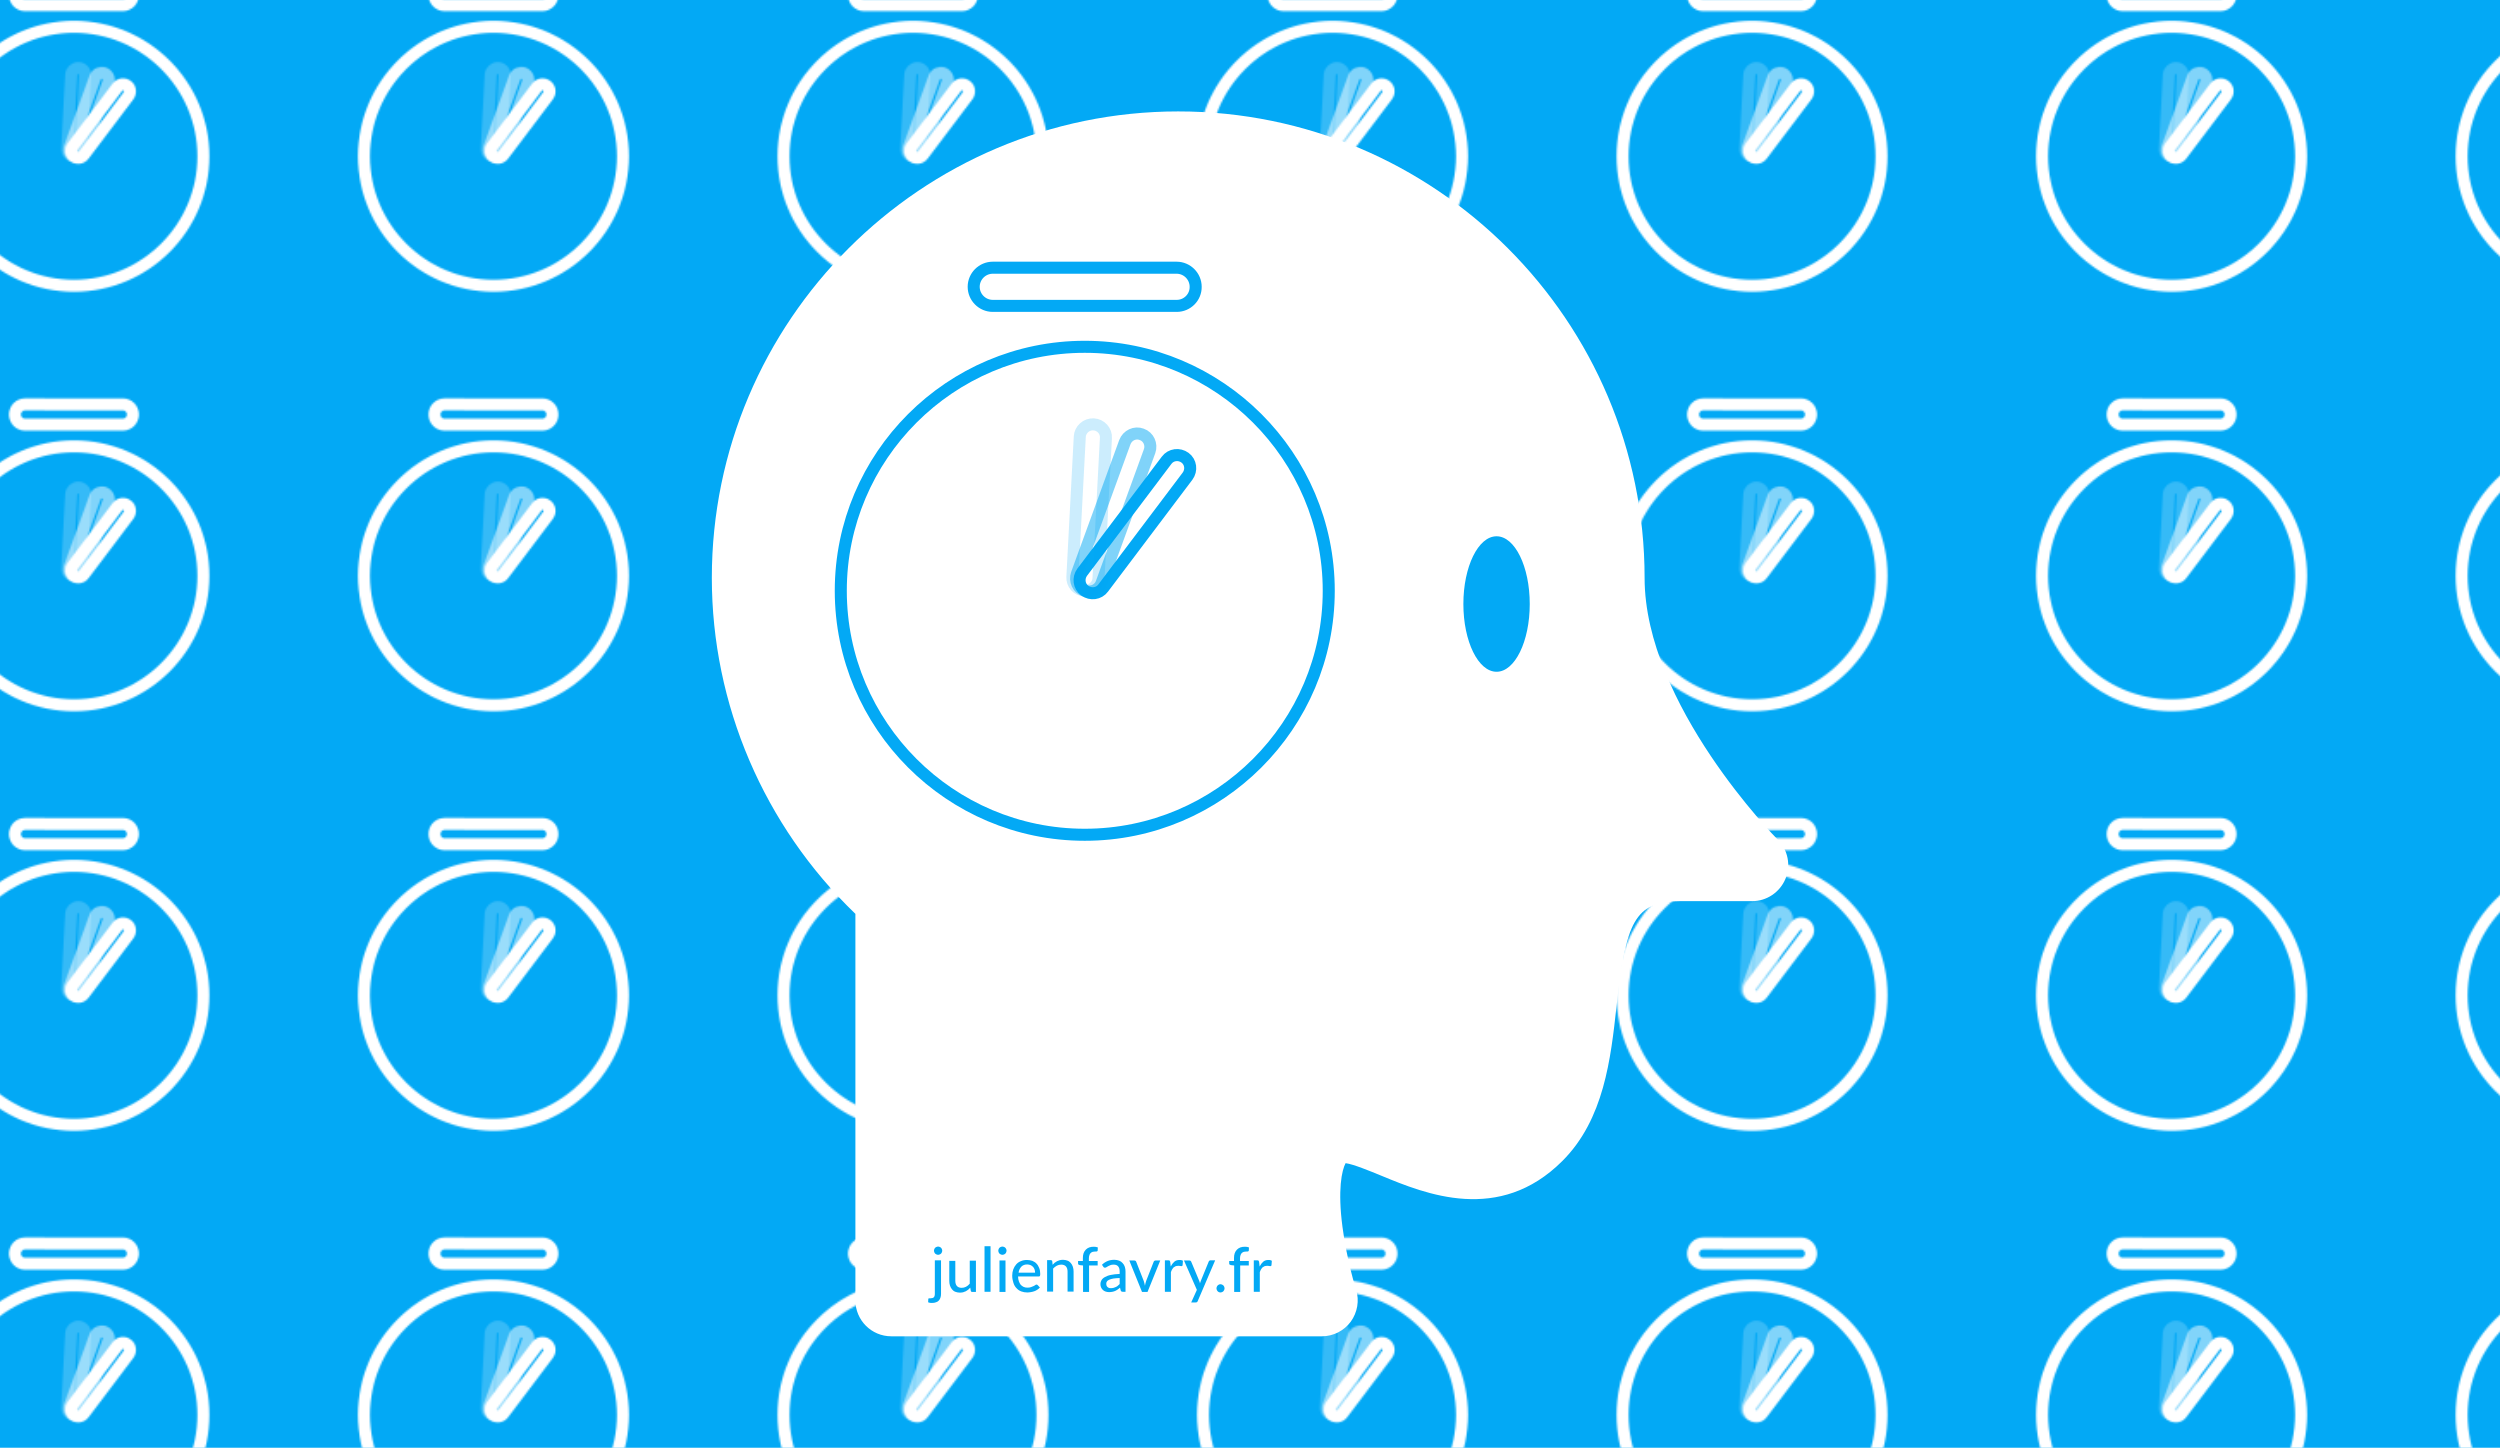 <?xml version="1.0" encoding="utf-8"?>
<!-- Generator: Adobe Illustrator 22.0.1, SVG Export Plug-In . SVG Version: 6.00 Build 0)  -->
<svg version="1.0" id="Calque_1" xmlns="http://www.w3.org/2000/svg" xmlns:xlink="http://www.w3.org/1999/xlink" x="0px" y="0px"
	 viewBox="0 0 1454 842" style="enable-background:new 0 0 1454 842;" xml:space="preserve">
<style type="text/css">
	.st0{fill:none;}
	.st1{fill:none;stroke:#FFFFFF;stroke-width:7;stroke-miterlimit:10;}
	.st2{opacity:0.5;fill:none;stroke:#FFFFFF;stroke-width:7;stroke-miterlimit:10;}
	.st3{opacity:0.2;fill:none;stroke:#FFFFFF;stroke-width:7;stroke-miterlimit:10;}
	.st4{fill:#03A9F5;}
	.st5{fill:url(#Nouvelle_nuance_de_motif_2);}
	.st6{fill:none;stroke:#03A9F5;stroke-width:7;stroke-miterlimit:10;}
	.st7{opacity:0.5;fill:none;stroke:#03A9F5;stroke-width:7;stroke-miterlimit:10;}
	.st8{opacity:0.2;fill:none;stroke:#03A9F5;stroke-width:7;stroke-miterlimit:10;}
	.st9{fill:#FFFFFF;}
</style>
<pattern  x="187" y="-53" width="244" height="244" patternUnits="userSpaceOnUse" id="Nouvelle_nuance_de_motif_2" viewBox="0 -244 244 244" style="overflow:visible;">
	<g>
		<rect y="-244" class="st0" width="244" height="244"/>
		<g>
			<path class="st1" d="M100-175.4c41.5,0,75.3,33.8,75.3,75.3c0,41.5-33.8,75.3-75.3,75.3c-41.5,0-75.3-33.8-75.3-75.3
				C24.7-141.6,58.5-175.4,100-175.4L100-175.4z M100-32.8"/>
			<path class="st1" d="M131-141.1L131-141.1c1.8,1.3,2.1,3.9,0.8,5.7l-26.1,34.6c-1.3,1.8-3.9,2.1-5.7,0.8l0,0
				c-1.8-1.3-2.1-3.9-0.8-5.7l26.1-34.6C126.6-142.1,129.2-142.5,131-141.1z"/>
			<path class="st1" d="M134.3-193.9L134.3-193.9c0-3.3-2.6-5.9-5.9-5.9H71.6c-3.3,0-5.9,2.6-5.9,5.9v0c0,3.3,2.6,5.9,5.9,5.9h56.8
				C131.7-188,134.3-190.7,134.3-193.9z M134.3-188"/>
			<path class="st2" d="M117.6-148.4L117.6-148.4c2.1,0.8,3.2,3.1,2.4,5.2l-14.8,40.7c-0.8,2.1-3.1,3.2-5.2,2.4l0,0
				c-2.1-0.8-3.2-3.1-2.4-5.2l14.8-40.7C113.2-148.1,115.5-149.1,117.6-148.4z"/>
			<path class="st3" d="M102.7-151.4L102.7-151.4c2.2,0.1,4,2,3.8,4.3l-2.3,43.2c-0.1,2.2-2,4-4.3,3.8h0c-2.2-0.1-4-2-3.8-4.3
				l2.3-43.2C98.6-149.8,100.5-151.5,102.7-151.4z"/>
		</g>
		<rect y="-244" class="st0" width="244" height="244"/>
	</g>
</pattern>
<rect class="st4" width="1454" height="974"/>
<rect class="st5" width="1454" height="974"/>
<g>
	<path class="st6" d="M388.1-449.4c-41.5,0-75.3,33.8-75.3,75.3c0,41.5,33.8,75.3,75.3,75.3c41.5,0,75.3-33.8,75.3-75.3
		C463.4-415.6,429.6-449.4,388.1-449.4L388.1-449.4z M388.1-306.8"/>
	<path class="st6" d="M419-415.1L419-415.1c1.8,1.3,2.1,3.9,0.8,5.7l-26.1,34.6c-1.3,1.8-3.9,2.1-5.7,0.8v0
		c-1.8-1.3-2.1-3.9-0.8-5.7l26.1-34.6C414.7-416.1,417.2-416.5,419-415.1z"/>
	<path class="st6" d="M416.4-462h-56.8c-3.3,0-5.9-2.6-5.9-5.9l0,0c0-3.3,2.6-5.9,5.9-5.9h56.8c3.3,0,5.9,2.6,5.9,5.9l0,0
		C422.3-464.7,419.7-462,416.4-462z M422.3-462"/>
	<path class="st7" d="M405.6-422.4L405.6-422.4c2.1,0.8,3.2,3.1,2.4,5.2l-14.8,40.7c-0.8,2.1-3.1,3.2-5.2,2.4l0,0
		c-2.1-0.8-3.2-3.1-2.4-5.2l14.8-40.7C401.2-422.1,403.5-423.1,405.6-422.4z"/>
	<path class="st8" d="M390.7-425.4L390.7-425.4c2.2,0.1,4,2,3.8,4.3l-2.3,43.2c-0.1,2.2-2,4-4.3,3.8l0,0c-2.2-0.1-4-2-3.8-4.3
		l2.3-43.2C386.6-423.8,388.5-425.5,390.7-425.4z"/>
</g>
<g>
	<path class="st9" d="M1033.9,488.3c-0.8-0.8-77.4-78.5-77.4-152.2c0-149.6-121.7-271.3-271.3-271.3C535.7,64.9,414,186.6,414,336.1
		c0,73.6,30.3,144.2,83.5,195.4v224.8c0,11.5,9.3,20.9,20.9,20.9h250.4c6.6,0,12.9-3.2,16.8-8.5c3.9-5.4,5.1-12.3,3.1-18.6
		c-0.1-0.2-5.4-17.2-7.9-36.4c-2.9-21.8-0.4-33.1,1.8-37.2c4.6,0.6,14.2,4.6,20.8,7.3c25.6,10.6,68.5,28.2,105.3-8.6
		c24.2-24.2,28.1-59.2,31.5-90.2c5.4-48.6,10.4-60.9,37.2-60.9h41.7c8.4,0,16-5.1,19.3-12.9C1041.7,503.3,1039.9,494.3,1033.9,488.3
		z"/>
	<g>
		<path class="st6" d="M630.9,201.7c-78.2,0-141.9,63.6-141.9,141.9c0,78.2,63.6,141.9,141.9,141.9c78.2,0,141.9-63.7,141.9-141.9
			C772.8,265.3,709.1,201.7,630.9,201.7L630.9,201.7z M630.9,470.2"/>
		<path class="st6" d="M689.2,266.2L689.2,266.2c3.4,2.5,4,7.3,1.5,10.7l-49.1,65.1c-2.5,3.4-7.3,4-10.7,1.5v0
			c-3.4-2.5-4-7.3-1.5-10.7l49.1-65.1C681,264.3,685.8,263.7,689.2,266.2z"/>
		<path class="st6" d="M684.4,177.9H577.4c-6.1,0-11.1-5-11.1-11.1v0c0-6.1,5-11.1,11.1-11.1h106.9c6.1,0,11.1,5,11.1,11.1v0
			C695.5,172.9,690.5,177.9,684.4,177.9z M695.5,177.9"/>
		<path class="st7" d="M664,252.6L664,252.6c4,1.4,6,5.8,4.6,9.8L640.7,339c-1.4,4-5.8,6-9.8,4.6v0c-4-1.4-6-5.8-4.6-9.8l27.9-76.6
			C655.7,253.2,660.1,251.1,664,252.6z"/>
		<path class="st8" d="M636,246.8L636,246.8c4.2,0.2,7.5,3.8,7.2,8l-4.3,81.5c-0.2,4.2-3.8,7.5-8,7.2l0,0c-4.2-0.2-7.5-3.8-7.2-8
			l4.3-81.5C628.2,249.9,631.8,246.6,636,246.8z"/>
	</g>
	<ellipse class="st4" cx="870.4" cy="351.3" rx="19.3" ry="39.4"/>
</g>
<rect x="288" y="-518" class="st0" width="244" height="244"/>
<g>
	<path class="st4" d="M547.3,733.1v19.4c0,0.8-0.1,1.5-0.3,2.1c-0.2,0.7-0.5,1.2-0.9,1.7c-0.4,0.5-1,0.9-1.7,1.1
		c-0.7,0.3-1.5,0.4-2.5,0.4c-0.4,0-0.8,0-1.1-0.1c-0.3-0.1-0.7-0.1-1-0.3l0.1-1.9c0-0.2,0.2-0.4,0.3-0.4c0.2,0,0.5,0,0.9,0
		c0.9,0,1.6-0.2,2-0.6c0.4-0.4,0.6-1.1,0.6-2.1v-19.4H547.3z M548,727.4c0,0.3-0.1,0.6-0.2,0.9c-0.1,0.3-0.3,0.6-0.5,0.8
		c-0.2,0.2-0.5,0.4-0.8,0.5c-0.3,0.1-0.6,0.2-0.9,0.2c-0.3,0-0.6-0.1-0.9-0.2c-0.3-0.1-0.5-0.3-0.8-0.5c-0.2-0.2-0.4-0.5-0.5-0.8
		c-0.1-0.3-0.2-0.6-0.2-0.9c0-0.3,0.1-0.6,0.2-0.9c0.1-0.3,0.3-0.6,0.5-0.8c0.2-0.2,0.5-0.4,0.8-0.5c0.3-0.1,0.6-0.2,0.9-0.2
		c0.3,0,0.7,0.1,0.9,0.2c0.3,0.1,0.6,0.3,0.8,0.5c0.2,0.2,0.4,0.5,0.5,0.8C547.9,726.8,548,727.1,548,727.4z"/>
	<path class="st4" d="M567.6,733.1v18.3h-2.1c-0.5,0-0.8-0.2-0.9-0.7l-0.3-1.8c-0.4,0.4-0.8,0.8-1.2,1.2c-0.4,0.3-0.9,0.6-1.4,0.9
		c-0.5,0.2-1,0.4-1.6,0.6c-0.6,0.1-1.1,0.2-1.8,0.2c-1,0-1.9-0.2-2.7-0.5c-0.8-0.3-1.4-0.8-1.9-1.4c-0.5-0.6-0.9-1.3-1.2-2.2
		c-0.3-0.9-0.4-1.8-0.4-2.8v-11.6h3.5v11.6c0,1.3,0.3,2.3,0.9,3c0.6,0.7,1.5,1.1,2.8,1.1c0.9,0,1.7-0.2,2.5-0.6s1.5-1,2.2-1.8v-13.4
		H567.6z"/>
	<path class="st4" d="M576.1,724.8v26.5h-3.5v-26.5H576.1z"/>
	<path class="st4" d="M585.4,727.4c0,0.3-0.1,0.6-0.2,0.9c-0.1,0.3-0.3,0.6-0.5,0.8c-0.2,0.2-0.5,0.4-0.8,0.5
		c-0.3,0.1-0.6,0.2-0.9,0.2s-0.6-0.1-0.9-0.2c-0.3-0.1-0.5-0.3-0.8-0.5c-0.2-0.2-0.4-0.5-0.5-0.8c-0.1-0.3-0.2-0.6-0.2-0.9
		c0-0.3,0.1-0.6,0.2-0.9c0.1-0.3,0.3-0.6,0.5-0.8c0.2-0.2,0.5-0.4,0.8-0.5c0.3-0.1,0.6-0.2,0.9-0.2s0.6,0.1,0.9,0.2
		c0.3,0.1,0.6,0.3,0.8,0.5c0.2,0.2,0.4,0.5,0.5,0.8C585.4,726.8,585.4,727.1,585.4,727.4z M584.8,733.1v18.3h-3.5v-18.3H584.8z"/>
	<path class="st4" d="M604.8,748.8c-0.4,0.5-0.9,0.9-1.5,1.3s-1.2,0.7-1.8,0.9c-0.6,0.2-1.3,0.4-2,0.5c-0.7,0.1-1.3,0.2-2,0.2
		c-1.3,0-2.4-0.2-3.5-0.6c-1.1-0.4-2-1-2.8-1.9c-0.8-0.8-1.4-1.8-1.8-3.1c-0.4-1.2-0.7-2.6-0.7-4.2c0-1.3,0.2-2.5,0.6-3.6
		c0.4-1.1,1-2.1,1.7-2.9c0.7-0.8,1.6-1.5,2.7-1.9c1.1-0.5,2.3-0.7,3.6-0.7c1.1,0,2.1,0.2,3.1,0.5c0.9,0.4,1.8,0.9,2.4,1.6
		c0.7,0.7,1.2,1.6,1.6,2.6c0.4,1,0.6,2.2,0.6,3.5c0,0.5-0.1,0.9-0.2,1.1c-0.1,0.2-0.3,0.3-0.7,0.3h-12c0,1.1,0.2,2,0.5,2.9
		c0.3,0.8,0.7,1.5,1.1,2c0.5,0.5,1.1,0.9,1.7,1.2c0.7,0.3,1.4,0.4,2.2,0.4c0.8,0,1.5-0.1,2-0.3c0.6-0.2,1.1-0.4,1.5-0.6
		c0.4-0.2,0.8-0.4,1-0.6c0.3-0.2,0.5-0.3,0.7-0.3c0.3,0,0.5,0.1,0.7,0.3L604.8,748.8z M602,740.2c0-0.7-0.1-1.3-0.3-1.9
		c-0.2-0.6-0.5-1.1-0.9-1.5c-0.4-0.4-0.9-0.8-1.4-1c-0.6-0.2-1.2-0.4-1.9-0.4c-1.5,0-2.6,0.4-3.5,1.3c-0.8,0.9-1.4,2-1.6,3.5H602z"
		/>
	<path class="st4" d="M612.2,735.6c0.4-0.4,0.8-0.8,1.2-1.2c0.4-0.3,0.9-0.6,1.4-0.9c0.5-0.2,1-0.4,1.6-0.6c0.6-0.1,1.2-0.2,1.8-0.2
		c1,0,1.9,0.2,2.7,0.5c0.8,0.3,1.4,0.8,1.9,1.4s0.9,1.3,1.2,2.2c0.3,0.9,0.4,1.8,0.4,2.8v11.6h-3.5v-11.6c0-1.3-0.3-2.3-0.9-3
		c-0.6-0.7-1.5-1.1-2.8-1.1c-0.9,0-1.7,0.2-2.5,0.6c-0.8,0.4-1.5,1-2.2,1.7v13.4h-3.5v-18.3h2.1c0.5,0,0.8,0.2,0.9,0.7L612.2,735.6z
		"/>
	<path class="st4" d="M629.9,751.4V736l-1.9-0.2c-0.3-0.1-0.5-0.2-0.7-0.3c-0.2-0.1-0.3-0.3-0.3-0.6v-1.5h2.8v-1.7
		c0-1,0.1-2,0.4-2.8c0.3-0.8,0.7-1.5,1.3-2.1c0.6-0.6,1.2-1,2-1.3c0.8-0.3,1.7-0.4,2.7-0.4c0.8,0,1.6,0.1,2.3,0.4l-0.1,1.8
		c0,0.2-0.1,0.3-0.1,0.3c-0.1,0.1-0.2,0.1-0.3,0.2c-0.1,0-0.3,0.1-0.5,0.1c-0.2,0-0.4,0-0.6,0c-0.5,0-1,0.1-1.5,0.2
		c-0.4,0.1-0.8,0.4-1.1,0.7c-0.3,0.3-0.6,0.7-0.7,1.2c-0.2,0.5-0.3,1.1-0.3,1.9v1.5h5.1v2.6h-5v15.4H629.9z"/>
	<path class="st4" d="M640.9,735.6c1-1,2.1-1.7,3.3-2.2c1.2-0.5,2.5-0.7,3.9-0.7c1,0,2,0.2,2.8,0.5c0.8,0.3,1.5,0.8,2,1.4
		c0.6,0.6,1,1.3,1.3,2.2c0.3,0.9,0.4,1.8,0.4,2.8v11.7H653c-0.3,0-0.6-0.1-0.8-0.2c-0.2-0.1-0.3-0.3-0.4-0.6l-0.4-1.6
		c-0.5,0.4-0.9,0.8-1.4,1.1c-0.5,0.3-0.9,0.6-1.4,0.8c-0.5,0.2-1,0.4-1.6,0.5c-0.6,0.1-1.2,0.2-1.9,0.2c-0.7,0-1.4-0.1-2-0.3
		c-0.6-0.2-1.2-0.5-1.6-0.9c-0.5-0.4-0.8-0.9-1.1-1.5c-0.3-0.6-0.4-1.3-0.4-2.1c0-0.7,0.2-1.4,0.6-2.1c0.4-0.7,1-1.3,1.9-1.8
		c0.9-0.5,2-1,3.5-1.3c1.4-0.3,3.2-0.5,5.2-0.6v-1.3c0-1.4-0.3-2.4-0.9-3.1c-0.6-0.7-1.5-1-2.6-1c-0.8,0-1.4,0.1-1.9,0.3
		c-0.5,0.2-1,0.4-1.3,0.6c-0.4,0.2-0.7,0.4-1,0.6c-0.3,0.2-0.6,0.3-0.9,0.3c-0.2,0-0.4-0.1-0.6-0.2c-0.2-0.1-0.3-0.3-0.4-0.5
		L640.9,735.6z M651.1,743.3c-1.4,0-2.6,0.2-3.6,0.3c-1,0.2-1.8,0.4-2.4,0.7c-0.6,0.3-1.1,0.6-1.3,1c-0.3,0.4-0.4,0.8-0.4,1.3
		c0,0.5,0.1,0.8,0.2,1.2c0.1,0.3,0.4,0.6,0.6,0.8c0.3,0.2,0.6,0.4,0.9,0.5c0.3,0.1,0.7,0.1,1.1,0.1c0.5,0,1-0.1,1.5-0.2
		c0.4-0.1,0.9-0.3,1.3-0.5c0.4-0.2,0.8-0.4,1.1-0.7c0.4-0.3,0.7-0.6,1.1-1V743.3z"/>
	<path class="st4" d="M674.8,733.1l-7.4,18.3h-3.2l-7.4-18.3h2.9c0.3,0,0.5,0.1,0.7,0.2c0.2,0.1,0.3,0.3,0.4,0.5l4.4,11.2
		c0.2,0.5,0.3,0.9,0.4,1.4c0.1,0.5,0.2,0.9,0.3,1.4c0.1-0.5,0.2-0.9,0.3-1.4c0.1-0.5,0.3-0.9,0.4-1.4l4.4-11.2
		c0.1-0.2,0.2-0.4,0.4-0.5c0.2-0.1,0.4-0.2,0.6-0.2H674.8z"/>
	<path class="st4" d="M680.9,736.6c0.6-1.2,1.3-2.1,2.1-2.8c0.8-0.7,1.8-1,3-1c0.4,0,0.8,0,1.1,0.1c0.4,0.1,0.7,0.2,0.9,0.4
		l-0.2,2.6c-0.1,0.3-0.3,0.5-0.6,0.5c-0.2,0-0.4,0-0.8-0.1c-0.3-0.1-0.7-0.1-1.1-0.1c-0.6,0-1.1,0.1-1.5,0.2
		c-0.4,0.2-0.8,0.4-1.2,0.7c-0.3,0.3-0.6,0.7-0.9,1.2c-0.3,0.5-0.5,1-0.7,1.6v11.4h-3.5v-18.3h2c0.4,0,0.6,0.1,0.8,0.2
		c0.1,0.1,0.2,0.4,0.3,0.7L680.9,736.6z"/>
	<path class="st4" d="M706.7,733.1l-10.1,23.6c-0.1,0.3-0.3,0.5-0.4,0.6c-0.2,0.1-0.4,0.2-0.8,0.2h-2.6l3.3-7.3l-7.5-17.1h3.1
		c0.3,0,0.5,0.1,0.7,0.2c0.2,0.1,0.3,0.3,0.4,0.5l4.6,11c0.1,0.3,0.2,0.6,0.3,0.8c0.1,0.3,0.2,0.6,0.2,0.8c0.1-0.3,0.2-0.6,0.3-0.9
		c0.1-0.3,0.2-0.6,0.3-0.8l4.5-11c0.1-0.2,0.2-0.4,0.4-0.5c0.2-0.1,0.4-0.2,0.6-0.2H706.7z"/>
	<path class="st4" d="M707.5,749.3c0-0.3,0.1-0.6,0.2-0.9c0.1-0.3,0.3-0.5,0.5-0.8c0.2-0.2,0.5-0.4,0.7-0.5c0.3-0.1,0.6-0.2,0.9-0.2
		c0.3,0,0.6,0.1,0.9,0.2c0.3,0.1,0.5,0.3,0.8,0.5c0.2,0.2,0.4,0.5,0.5,0.8c0.1,0.3,0.2,0.6,0.2,0.9c0,0.3-0.1,0.6-0.2,0.9
		c-0.1,0.3-0.3,0.5-0.5,0.8c-0.2,0.2-0.5,0.4-0.8,0.5c-0.3,0.1-0.6,0.2-0.9,0.2c-0.3,0-0.6-0.1-0.9-0.2c-0.3-0.1-0.5-0.3-0.7-0.5
		c-0.2-0.2-0.4-0.5-0.5-0.8C707.6,749.9,707.5,749.6,707.5,749.3z"/>
	<path class="st4" d="M717.8,751.4V736l-1.9-0.2c-0.3-0.1-0.5-0.2-0.7-0.3c-0.2-0.1-0.3-0.3-0.3-0.6v-1.5h2.8v-1.7
		c0-1,0.1-2,0.4-2.8c0.3-0.8,0.7-1.5,1.3-2.1c0.6-0.6,1.2-1,2-1.3c0.8-0.3,1.7-0.4,2.7-0.4c0.8,0,1.6,0.1,2.3,0.4l-0.1,1.8
		c0,0.2-0.1,0.3-0.1,0.3c-0.1,0.1-0.2,0.1-0.3,0.2c-0.1,0-0.3,0.1-0.5,0.1c-0.2,0-0.4,0-0.6,0c-0.5,0-1,0.1-1.5,0.2
		c-0.4,0.1-0.8,0.4-1.1,0.7c-0.3,0.3-0.6,0.7-0.7,1.2c-0.2,0.5-0.3,1.1-0.3,1.9v1.5h5.1v2.6h-5v15.4H717.8z"/>
	<path class="st4" d="M732.6,736.6c0.6-1.2,1.3-2.1,2.1-2.8c0.8-0.7,1.8-1,3-1c0.4,0,0.8,0,1.1,0.1c0.4,0.1,0.7,0.2,0.9,0.4
		l-0.2,2.6c-0.1,0.3-0.3,0.5-0.6,0.5c-0.2,0-0.4,0-0.8-0.1c-0.3-0.1-0.7-0.1-1.1-0.1c-0.6,0-1.1,0.1-1.5,0.2
		c-0.4,0.2-0.8,0.4-1.2,0.7c-0.3,0.3-0.6,0.7-0.9,1.2c-0.3,0.5-0.5,1-0.7,1.6v11.4h-3.5v-18.3h2c0.4,0,0.6,0.1,0.8,0.2
		c0.1,0.1,0.2,0.4,0.3,0.7L732.6,736.6z"/>
</g>
</svg>
